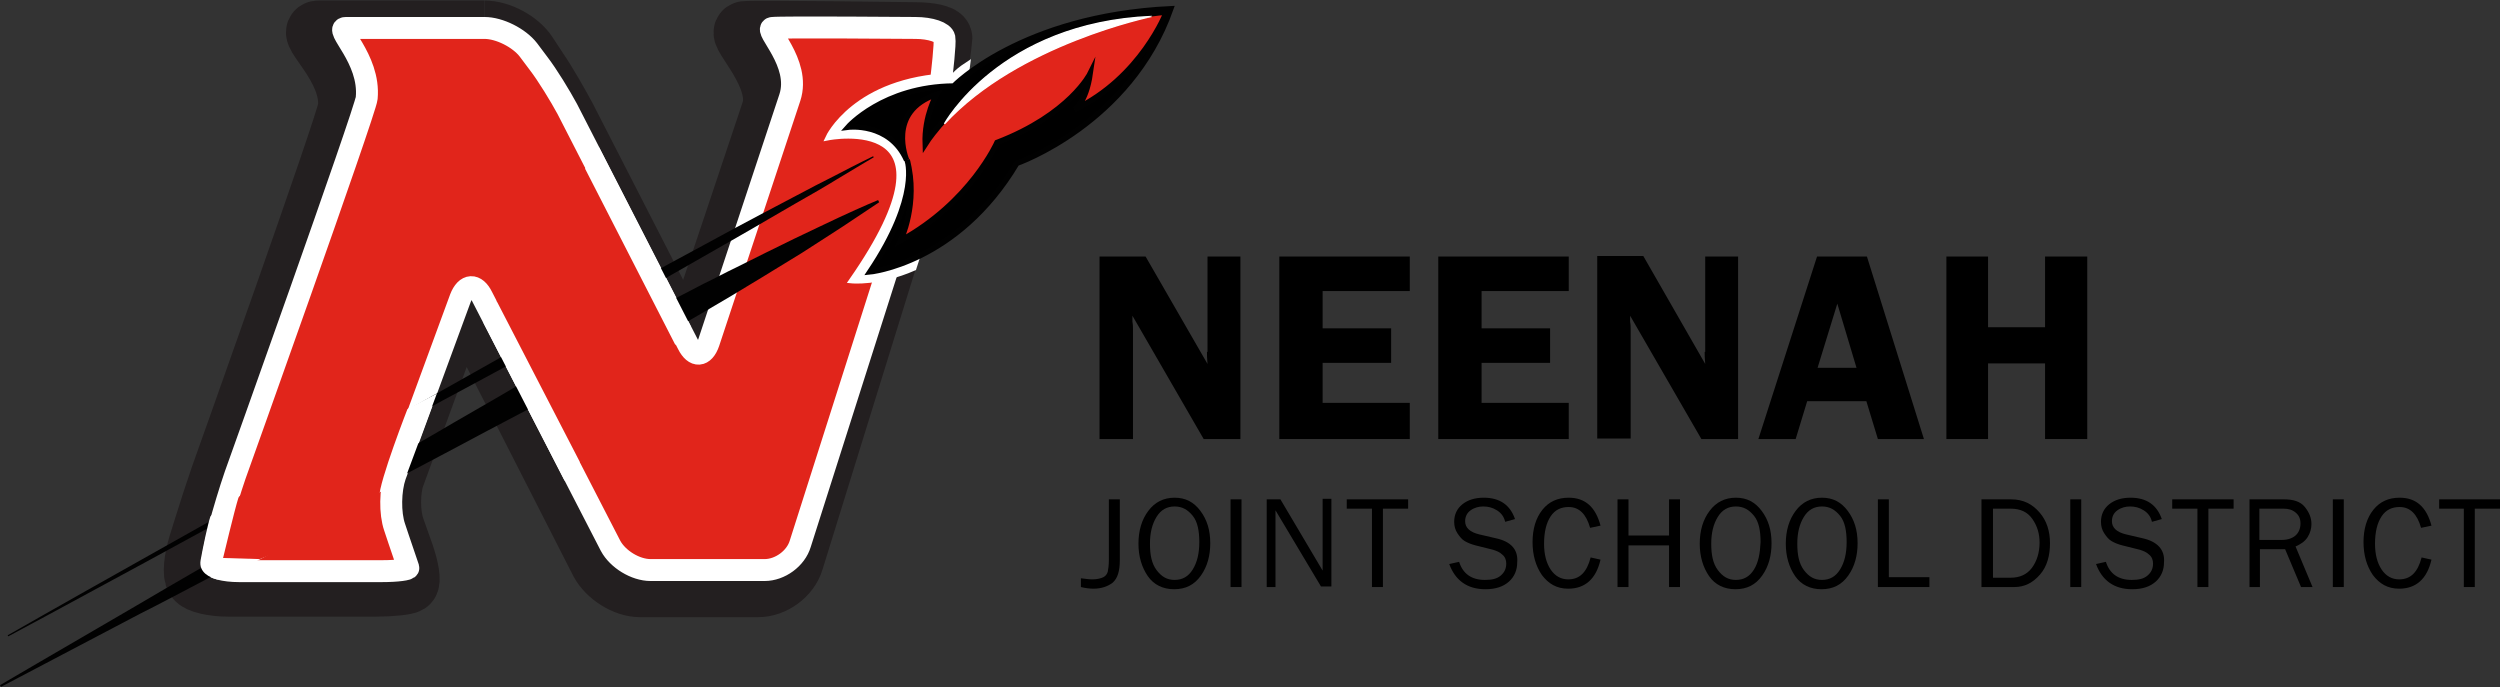 <?xml version="1.0" encoding="utf-8"?>
<!-- Generator: Adobe Illustrator 22.1.0, SVG Export Plug-In . SVG Version: 6.00 Build 0)  -->
<svg version="1.1" id="Layer_1" xmlns="http://www.w3.org/2000/svg" xmlns:xlink="http://www.w3.org/1999/xlink" x="0px" y="0px"
	 viewBox="0 0 456.1 125.4" style="enable-background:new 0 0 456.1 125.4;" xml:space="preserve">
<rect x="0" y="0" width="456.1" height="125.4" fill="#333333" stroke="none"/>
<style type="text/css">
	.st0{fill:#231F20;}
	.st1{fill:none;stroke:#231F20;stroke-width:11;stroke-miterlimit:10;}
	.st2{fill:#E1251B;}
	.st3{fill:none;stroke:#FFFFFF;stroke-width:4;stroke-miterlimit:10;}
	.st4{fill:#FFFFFF;}
	.st5{fill:#010101;}
	.st6{fill:none;stroke:#FFFFFF;stroke-miterlimit:10;}
	.st7{fill:none;stroke:#C42032;stroke-width:0.5;stroke-miterlimit:10;}
	.st8{fill:none;stroke:#010101;stroke-miterlimit:10;}
	.st9{fill:none;stroke:#FFFFFF;stroke-width:0.25;}
</style>
<g>
	<path class="st0" d="M58.1,5.6c-2.4,0,6.1,6.8,5.4,14.1C63.4,22,40.2,87,40.2,87c-0.9,2.6-2.3,6.9-3.1,9.5l-0.9,2.9
		c-0.8,2.6-1.1,5.4-0.5,6.2c0.5,0.8,3.2,1.4,5.9,1.4h27.1c2.7,0,5.4-0.3,5.8-0.6c0.5-0.3,0.1-2.7-0.8-5.3L72,96.3
		c-0.9-2.6-0.9-6.8,0-9.4l10.6-29c0.9-2.6,2.7-2.7,4-0.2l22.9,44.9c1.3,2.4,4.5,4.5,7.3,4.5h21.5c2.8,0,5.7-2.1,6.5-4.8l23.8-76.8
		c0.8-2.6,1.8-7,2.1-9.7c0,0,1.2-8.2,1.2-8.8c0-0.6-2.2-1.1-5-1.1c0,0-29.3-0.4-31-0.2c-1.7,0.2,7,8.3,4.8,14.7
		c-2.1,6.4-13.4,40-13.4,40c-0.9,2.6-2.6,2.7-3.9,0.3l-20.2-39.4c-1.3-2.4-3.5-6.3-5.1-8.6l-1.9-2.9c-1.5-2.3-5-4.2-7.8-4.2
		C88.7,5.6,59.4,5.6,58.1,5.6L58.1,5.6z"/>
	<g>
		<path class="st1" d="M58.1,5.6c-2.4,0,6.1,6.8,5.4,14.1C63.4,22,40.2,87,40.2,87c-0.9,2.6-2.3,6.9-3.1,9.5l-0.9,2.9
			c-0.8,2.6-1.1,5.4-0.5,6.2c0.5,0.8,3.2,1.4,5.9,1.4h27.1c2.7,0,5.4-0.3,5.8-0.6c0.5-0.3,0.1-2.7-0.8-5.3L72,96.3
			c-0.9-2.6-0.9-6.8,0-9.4l10.6-29c0.9-2.6,2.7-2.7,4-0.2l22.9,44.9c1.3,2.4,4.5,4.5,7.3,4.5h21.5c2.8,0,5.7-2.1,6.5-4.8l23.8-76.8
			c0.8-2.6,1.8-7,2.1-9.7c0,0,1.2-8.2,1.2-8.8c0-0.6-2.2-1.1-5-1.1c0,0-29.3-0.4-31-0.2c-1.7,0.2,7,8.3,4.8,14.7
			c-2.1,6.4-13.4,40-13.4,40c-0.9,2.6-2.6,2.7-3.9,0.3l-20.2-39.4c-1.3-2.4-3.5-6.3-5.1-8.6l-1.9-2.9c-1.5-2.3-5-4.2-7.8-4.2
			C88.7,5.6,59.4,5.6,58.1,5.6L58.1,5.6z"/>
	</g>
	<path class="st2" d="M63.1,5.1c-2.4,0,4.5,5.5,3.8,12.8c-0.2,2.3-24,68.8-24,68.8c-0.9,2.6-2.2,6.9-2.9,9.6l-0.1,0.5
		c-0.7,2.7-1.2,5.4-1.2,6.1c0,0.7,2.2,1.3,4.9,1.3h26.1c2.8,0,4.9-0.3,4.8-0.6c-0.1-0.3-0.9-2.7-1.8-5.3l-0.7-2.1
		c-0.9-2.6-0.8-6.8,0.1-9.4L84,54.4c1-2.6,2.8-2.7,4-0.2l23.4,45.4c1.3,2.4,4.5,4.4,7.3,4.4l20.8,0c2.8,0,5.7-2.1,6.5-4.8l24.1-75.7
		c0.8-2.6,1.6-7,1.7-9.8c0,0,0.7-5.8,0.5-6.8c-0.2-1-2.5-1.8-5.3-1.8c0,0-24.5-0.2-26.1,0c-1.7,0.2,5.3,6.3,3.2,12.7
		c-2.1,6.4-14.8,44.7-14.8,44.7c-0.9,2.6-2.6,2.7-3.8,0.3l-22-42.9c-1.3-2.4-3.6-6.2-5.3-8.4l-1.8-2.4c-1.7-2.2-5.3-4-8-4
		C88.3,5.1,64.4,5.1,63.1,5.1L63.1,5.1z"/>
	<path class="st3" d="M63.1,5.1c-2.4,0,4.5,5.5,3.8,12.8c-0.2,2.3-24,68.8-24,68.8c-0.9,2.6-2.2,6.9-2.9,9.6l-0.1,0.5
		c-0.7,2.7-1.2,5.4-1.2,6.1c0,0.7,2.2,1.3,4.9,1.3h26.1c2.8,0,4.9-0.3,4.8-0.6c-0.1-0.3-0.9-2.7-1.8-5.3l-0.7-2.1
		c-0.9-2.6-0.8-6.8,0.1-9.4L84,54.4c1-2.6,2.8-2.7,4-0.2l23.4,45.4c1.3,2.4,4.5,4.4,7.3,4.4l20.8,0c2.8,0,5.7-2.1,6.5-4.8l24.1-75.7
		c0.8-2.6,1.6-7,1.7-9.8c0,0,0.7-5.8,0.5-6.8c-0.2-1-2.5-1.8-5.3-1.8c0,0-24.5-0.2-26.1,0c-1.7,0.2,5.3,6.3,3.2,12.7
		c-2.1,6.4-14.8,44.7-14.8,44.7c-0.9,2.6-2.6,2.7-3.8,0.3l-22-42.9c-1.3-2.4-3.6-6.2-5.3-8.4l-1.8-2.4c-1.7-2.2-5.3-4-8-4
		C88.3,5.1,64.4,5.1,63.1,5.1L63.1,5.1z"/>
	<line class="st4" x1="1.4" y1="116" x2="159.4" y2="28.6"/>
	<path class="st5" d="M1.4,115.9c0,0,9.8-5.6,24.6-13.9C40.7,93.7,60.4,82.7,80,71.6c9.8-5.5,19.7-11.1,28.9-16.3
		c4.6-2.5,9.1-5,13.4-7.3c4.3-2.3,8.3-4.5,12-6.5c3.7-2,7.2-3.8,10.2-5.4c3-1.6,5.7-3,7.9-4.1c4.4-2.3,6.9-3.5,6.9-3.5l0.1,0.2
		c0,0-2.4,1.4-6.7,4c-2.1,1.3-4.7,2.8-7.7,4.5c-3,1.7-6.3,3.7-10,5.8c-3.7,2.1-7.7,4.4-11.9,6.8c-4.2,2.4-8.7,4.9-13.3,7.5
		c-9.3,5.1-19.2,10.5-29.1,15.8C61,83.8,41.1,94.6,26.3,102.7c-14.9,8.1-24.8,13.4-24.8,13.4L1.4,115.9L1.4,115.9z"/>
	<line class="st4" x1="0.1" y1="125.2" x2="160.2" y2="36.7"/>
	<path class="st5" d="M0,125c0,0,9.9-5.8,24.7-14.4c3.7-2.2,7.7-4.5,12-7c4.3-2.5,8.7-5,13.4-7.7c9.3-5.3,19.2-11,29.1-16.7
		c4.9-2.9,9.9-5.7,14.8-8.6c4.9-2.8,9.7-5.6,14.3-8.2c4.7-2.6,9.3-5.1,13.6-7.3c2.2-1.1,4.3-2.2,6.4-3.3c2.1-1,4.1-2.1,6-3
		c3.8-1.9,7.4-3.7,10.5-5.2c3.1-1.5,5.9-2.8,8.2-3.9c4.5-2.1,7.2-3.2,7.2-3.2l0.2,0.4c0,0-2.4,1.6-6.6,4.4c-2.1,1.4-4.7,3-7.6,4.9
		c-3,1.8-6.3,3.9-10,6.1c-1.8,1.1-3.8,2.3-5.7,3.4c-2,1.2-4.1,2.4-6.2,3.6c-4.2,2.5-8.7,5-13.4,7.6c-4.7,2.6-9.6,5.2-14.6,7.8
		c-5,2.6-10,5.3-15.1,8C71.1,88,61,93.4,51.5,98.4c-4.7,2.5-9.3,4.9-13.7,7.2c-4.4,2.3-8.5,4.5-12.3,6.4
		c-15.2,8-25.3,13.3-25.3,13.3L0,125L0,125z"/>
	<path class="st4" d="M151.1,25.1c0,0,4.9-10.6,22.5-11.3c0.9,0,0.3-0.3,2.9-2l-1.5,11.5l-8.3,25.6c-6.4,2.8-11.3,2.3-11.3,2.3
		C177.1,20,151.1,25.1,151.1,25.1L151.1,25.1z"/>
	<path class="st6" d="M151.1,25.1c0,0,4.9-10.6,22.5-11.3c0.9,0,0.3-0.3,2.9-2l-1.5,11.5l-8.3,25.6c-6.4,2.8-11.3,2.3-11.3,2.3
		C177.1,20,151.1,25.1,151.1,25.1L151.1,25.1z"/>
	<path class="st2" d="M213.1,1.9c0,0-10.3-1.1-42.1,15.3c-18,9.3-6.9,3.9-5.3,12.8c1.6,9.5-1.9,12.9-1.6,15.3
		c0.3,2.4,20-15.3,20.9-18.5C185.9,23.6,203.5,23.8,213.1,1.9L213.1,1.9z"/>
	<g>
		<path class="st7" d="M213.1,1.9c0,0-10.3-1.1-42.1,15.3c-18,9.3-6.9,3.9-5.3,12.8c1.6,9.5-1.9,12.9-1.6,15.3
			c0.3,2.4,20-15.3,20.9-18.5C185.9,23.6,203.5,23.8,213.1,1.9L213.1,1.9z"/>
	</g>
	<path d="M154.7,23.2c0,0,6.5-7.4,19.3-7.5c0,0,12.3-12.8,39.6-14.1c-7.4,21-28.1,28.2-28.1,28.2c-10.9,18.3-26.8,19.8-26.8,19.8
		c9.3-13.9,6.8-20.4,6.8-20.4c2.1,7.9-1.2,14.7-1.2,14.7c12.8-7,17.6-17.9,17.6-17.9c13.3-5.1,17-12.6,17-12.6
		c-0.8,5.5-2.9,6.6-2.9,6.6c12.2-5.8,16.8-17.8,16.8-17.8c-30.7,2.9-44,24.1-44,24.1c-0.2-5.2,2.1-9.1,2.1-9.1
		c-9.3,3.1-5.5,12-5.5,12C162.3,22.2,154.7,23.2,154.7,23.2L154.7,23.2z"/>
	<g>
		<path class="st8" d="M154.7,23.2c0,0,6.5-7.4,19.3-7.5c0,0,12.3-12.8,39.6-14.1c-7.4,21-28.1,28.2-28.1,28.2
			c-10.9,18.3-26.8,19.8-26.8,19.8c9.3-13.9,6.8-20.4,6.8-20.4c2.1,7.9-1.2,14.7-1.2,14.7c12.8-7,17.6-17.9,17.6-17.9
			c13.3-5.1,17-12.6,17-12.6c-0.8,5.5-2.9,6.6-2.9,6.6c12.2-5.8,16.8-17.8,16.8-17.8c-30.7,2.9-44,24.1-44,24.1
			c-0.2-5.2,2.1-9.1,2.1-9.1c-9.3,3.1-5.5,12-5.5,12C162.3,22.2,154.7,23.2,154.7,23.2L154.7,23.2z"/>
	</g>
	<path class="st4" d="M172.3,22.6c0,0,10.1-18.4,37.8-19.6C210.1,3,185.7,8,172.3,22.6"/>
	<path class="st9" d="M172.3,22.6c0,0,10.1-18.4,37.8-19.6C210.1,3,185.7,8,172.3,22.6"/>
	<polygon class="st4" points="88.2,58.9 103,87.7 126,59.5 109.3,26.9 88.2,58.9 	"/>
	<path class="st4" d="M79.7,71.8L74,87.1c0,0-32.7,19-34.4,18.6c-1.2-0.3-3.4-1.2-3-3.5c0.4-2.2,1.3-6.6,1.8-8
		C38.9,93,79.7,71.8,79.7,71.8L79.7,71.8z"/>
	<path class="st2" d="M74.5,74.2c0,0-5.4,13.8-5.3,16.5c0.1,2.7-21.8,11.3-21.8,11.3l-6.7-0.2c0,0,2.1-8.8,2.8-11
		C44.2,88.9,74.5,74.2,74.5,74.2L74.5,74.2z"/>
	<polygon class="st2" points="90.6,54.9 105.9,84.5 123.3,63.1 106.6,30.5 90.6,54.9 	"/>
</g>
<g>
	<path d="M202.3,102.2c0,0.9-0.1,1.6-0.2,2.1c-0.1,0.4-0.4,0.8-0.8,1s-1.1,0.4-2,0.4c-0.6,0-1.3-0.1-2.1-0.2v1.6
		c0.8,0.2,1.6,0.3,2.3,0.3c1.4,0,2.6-0.4,3.5-1.1c0.9-0.8,1.3-2.1,1.3-4.1V91.1h-2V102.2z"/>
	<path d="M214.3,90.8c-2,0-3.6,0.8-4.8,2.4s-1.8,3.6-1.8,6c0,2.3,0.6,4.3,1.7,5.9c1.1,1.6,2.8,2.4,4.8,2.4c2.1,0,3.7-0.8,4.9-2.5
		c1.2-1.7,1.7-3.7,1.7-5.9c0-2.4-0.6-4.3-1.8-5.9S216.3,90.8,214.3,90.8z M217.6,103.9c-0.8,1.3-1.9,1.9-3.3,1.9
		c-1.4,0-2.4-0.6-3.3-1.8s-1.2-2.8-1.2-4.8c0-2,0.4-3.6,1.2-4.9s1.9-1.9,3.3-1.9c1.4,0,2.4,0.6,3.3,1.7s1.2,2.8,1.2,4.8
		C218.8,101,218.4,102.6,217.6,103.9z"/>
	<rect x="224.5" y="91.1" width="2" height="16"/>
	<path d="M241.3,101.8c0,0.3,0,0.7,0,1.2l0,1.1l-7.7-13h-2.5v16h1.6V95.2c0-0.3,0-0.6,0-1l0-1.1l8.3,13.9h1.9v-16h-1.6V101.8z"/>
	<polygon points="245.7,92.8 250.3,92.8 250.3,107.1 252.3,107.1 252.3,92.8 256.9,92.8 256.9,91.1 245.7,91.1 	"/>
	<path d="M272.9,98.2l-3-0.7c-1.7-0.4-2.6-1.2-2.6-2.4c0-0.8,0.3-1.5,1-2c0.7-0.5,1.5-0.7,2.3-0.7c0.9,0,1.7,0.2,2.5,0.7
		s1.3,1.2,1.5,2.1l1.8-0.5c-0.9-2.6-2.8-3.9-5.7-3.9c-1.6,0-2.9,0.4-3.9,1.2s-1.5,1.9-1.5,3.2c0,0.8,0.2,1.5,0.6,2.1
		c0.4,0.6,0.8,1.1,1.3,1.4c0.5,0.3,1.2,0.6,2,0.8l3.2,0.8c0.6,0.2,1.2,0.4,1.7,0.9c0.5,0.4,0.7,1,0.7,1.6c0,0.9-0.3,1.6-1,2.2
		s-1.6,0.8-2.9,0.8c-2.4,0-4-1.1-4.7-3.3l-1.8,0.4c1.1,3,3.3,4.6,6.6,4.6c1.9,0,3.3-0.5,4.3-1.4s1.5-2.1,1.5-3.5
		C277,100.3,275.7,98.8,272.9,98.2z"/>
	<path d="M286.2,92.5c1.9,0,3.2,1.3,3.9,3.8l1.9-0.4c-0.9-3.4-2.8-5.1-5.8-5.1c-2,0-3.6,0.7-4.8,2.2s-1.8,3.5-1.8,5.9
		c0,2.4,0.6,4.4,1.7,6c1.2,1.6,2.7,2.5,4.8,2.5c3.1,0,5.1-1.8,5.9-5.3l-1.8-0.4c-0.7,2.7-2,4-4.1,4c-1.3,0-2.4-0.6-3.2-1.8
		s-1.2-2.8-1.2-4.7c0-2.1,0.4-3.8,1.2-5S284.8,92.5,286.2,92.5z"/>
	<polygon points="304.5,97.7 297.1,97.7 297.1,91.1 295.1,91.1 295.1,107.1 297.1,107.1 297.1,99.5 304.5,99.5 304.5,107.1 
		306.5,107.1 306.5,91.1 304.5,91.1 	"/>
	<path d="M316.7,90.8c-2,0-3.6,0.8-4.8,2.4s-1.8,3.6-1.8,6c0,2.3,0.6,4.3,1.7,5.9c1.1,1.6,2.8,2.4,4.8,2.4c2.1,0,3.7-0.8,4.9-2.5
		c1.2-1.7,1.7-3.7,1.7-5.9c0-2.4-0.6-4.3-1.8-5.9S318.7,90.8,316.7,90.8z M320,103.9c-0.8,1.3-1.9,1.9-3.3,1.9
		c-1.4,0-2.4-0.6-3.3-1.8s-1.2-2.8-1.2-4.8c0-2,0.4-3.6,1.2-4.9s1.9-1.9,3.3-1.9c1.4,0,2.4,0.6,3.3,1.7s1.2,2.8,1.2,4.8
		C321.1,101,320.8,102.6,320,103.9z"/>
	<path d="M332.4,90.8c-2,0-3.6,0.8-4.8,2.4s-1.8,3.6-1.8,6c0,2.3,0.6,4.3,1.7,5.9c1.1,1.6,2.8,2.4,4.8,2.4c2.1,0,3.7-0.8,4.9-2.5
		c1.2-1.7,1.7-3.7,1.7-5.9c0-2.4-0.6-4.3-1.8-5.9S334.4,90.8,332.4,90.8z M335.7,103.9c-0.8,1.3-1.9,1.9-3.3,1.9
		c-1.4,0-2.4-0.6-3.3-1.8s-1.2-2.8-1.2-4.8c0-2,0.4-3.6,1.2-4.9s1.9-1.9,3.3-1.9c1.4,0,2.4,0.6,3.3,1.7s1.2,2.8,1.2,4.8
		C336.9,101,336.5,102.6,335.7,103.9z"/>
	<polygon points="344.6,91.1 342.6,91.1 342.6,107.1 352,107.1 352,105.3 344.6,105.3 	"/>
	<path d="M366.9,91.1h-5.4v16h6c1.9,0,3.4-0.8,4.7-2.3s1.8-3.5,1.8-5.7c0-2.2-0.6-4.1-1.9-5.6S369.2,91.1,366.9,91.1z M370.7,103.6
		c-0.9,1.2-2.2,1.8-3.9,1.8h-3.2V92.8h3.2c1.8,0,3.1,0.6,4,1.9s1.3,2.7,1.3,4.3C372.1,100.8,371.6,102.4,370.7,103.6z"/>
	<rect x="377.7" y="91.1" width="2" height="16"/>
	<path d="M390.9,98.2l-3-0.7c-1.7-0.4-2.6-1.2-2.6-2.4c0-0.8,0.3-1.5,1-2c0.7-0.5,1.5-0.7,2.3-0.7c0.9,0,1.7,0.2,2.5,0.7
		s1.3,1.2,1.5,2.1l1.8-0.5c-0.9-2.6-2.8-3.9-5.7-3.9c-1.6,0-2.9,0.4-3.9,1.2s-1.5,1.9-1.5,3.2c0,0.8,0.2,1.5,0.6,2.1
		c0.4,0.6,0.8,1.1,1.3,1.4c0.5,0.3,1.2,0.6,2,0.8l3.2,0.8c0.6,0.2,1.2,0.4,1.7,0.9c0.5,0.4,0.7,1,0.7,1.6c0,0.9-0.3,1.6-1,2.2
		s-1.6,0.8-2.9,0.8c-2.4,0-4-1.1-4.7-3.3l-1.8,0.4c1.1,3,3.3,4.6,6.6,4.6c1.9,0,3.3-0.5,4.3-1.4s1.5-2.1,1.5-3.5
		C395,100.3,393.6,98.8,390.9,98.2z"/>
	<polygon points="396.3,92.8 400.9,92.8 400.9,107.1 402.9,107.1 402.9,92.8 407.5,92.8 407.5,91.1 396.3,91.1 	"/>
	<path d="M421,98c0.5-0.8,0.7-1.6,0.7-2.4c0-1.1-0.4-2.1-1.2-3.1s-2.1-1.4-3.8-1.4h-6.3v16h1.9v-6.9h4.6l2.9,6.9h2.1l-3.1-7.4
		C419.7,99.3,420.5,98.8,421,98z M416.4,98.5h-4.2v-5.7h4.4c0.9,0,1.6,0.2,2.2,0.7s0.9,1.1,0.9,2s-0.3,1.6-0.8,2.1
		S417.5,98.5,416.4,98.5z"/>
	<rect x="425.6" y="91.1" width="2" height="16"/>
	<path d="M437.8,92.5c1.9,0,3.2,1.3,3.9,3.8l1.9-0.4c-0.9-3.4-2.8-5.1-5.8-5.1c-2,0-3.6,0.7-4.8,2.2s-1.8,3.5-1.8,5.9
		c0,2.4,0.6,4.4,1.7,6c1.2,1.6,2.7,2.5,4.8,2.5c3.1,0,5.1-1.8,5.9-5.3l-1.8-0.4c-0.7,2.7-2,4-4.1,4c-1.3,0-2.4-0.6-3.2-1.8
		s-1.2-2.8-1.2-4.7c0-2.1,0.4-3.8,1.2-5S436.4,92.5,437.8,92.5z"/>
	<polygon points="445,91.1 445,92.8 449.5,92.8 449.5,107.1 451.5,107.1 451.5,92.8 456.1,92.8 456.1,91.1 	"/>
</g>
<g>
	<path d="M220.2,64.2c0,0.5,0,1.2,0.1,2.2L209,46.8h-8.4v33.3h6.1V60.1c0-0.4,0-0.9-0.1-1.4c0-0.2,0-0.6,0-1.1l13,22.5h6.7V46.8h-6
		V64.2z"/>
	<polygon points="233.4,80.1 257.2,80.1 257.2,73.5 241.3,73.5 241.3,66.2 253.8,66.2 253.8,59.9 241.3,59.9 241.3,53.1 257.2,53.1 
		257.2,46.8 233.4,46.8 	"/>
	<polygon points="262.4,80.1 286.2,80.1 286.2,73.5 270.3,73.5 270.3,66.2 282.8,66.2 282.8,59.9 270.3,59.9 270.3,53.1 286.2,53.1 
		286.2,46.8 262.4,46.8 	"/>
	<path d="M311,64.2c0,0.5,0,1.2,0.1,2.2l-11.3-19.7h-8.4v33.3h6.1V60.1c0-0.4,0-0.9-0.1-1.4c0-0.2,0-0.6,0-1.1l13,22.5h6.7V46.8h-6
		V64.2z"/>
	<path d="M331.5,46.8l-10.7,33.3h6.8l2.1-6.9h10.8l2.1,6.9h8.4l-10.4-33.3H331.5z M331.6,67.1l3.6-11.7l3.5,11.7H331.6z"/>
	<polygon points="373.1,46.8 373.1,59.7 362.7,59.7 362.7,46.8 355.1,46.8 355.1,80.1 362.7,80.1 362.7,66.3 373.1,66.3 373.1,80.1 
		380.8,80.1 380.8,46.8 	"/>
</g>
</svg>
